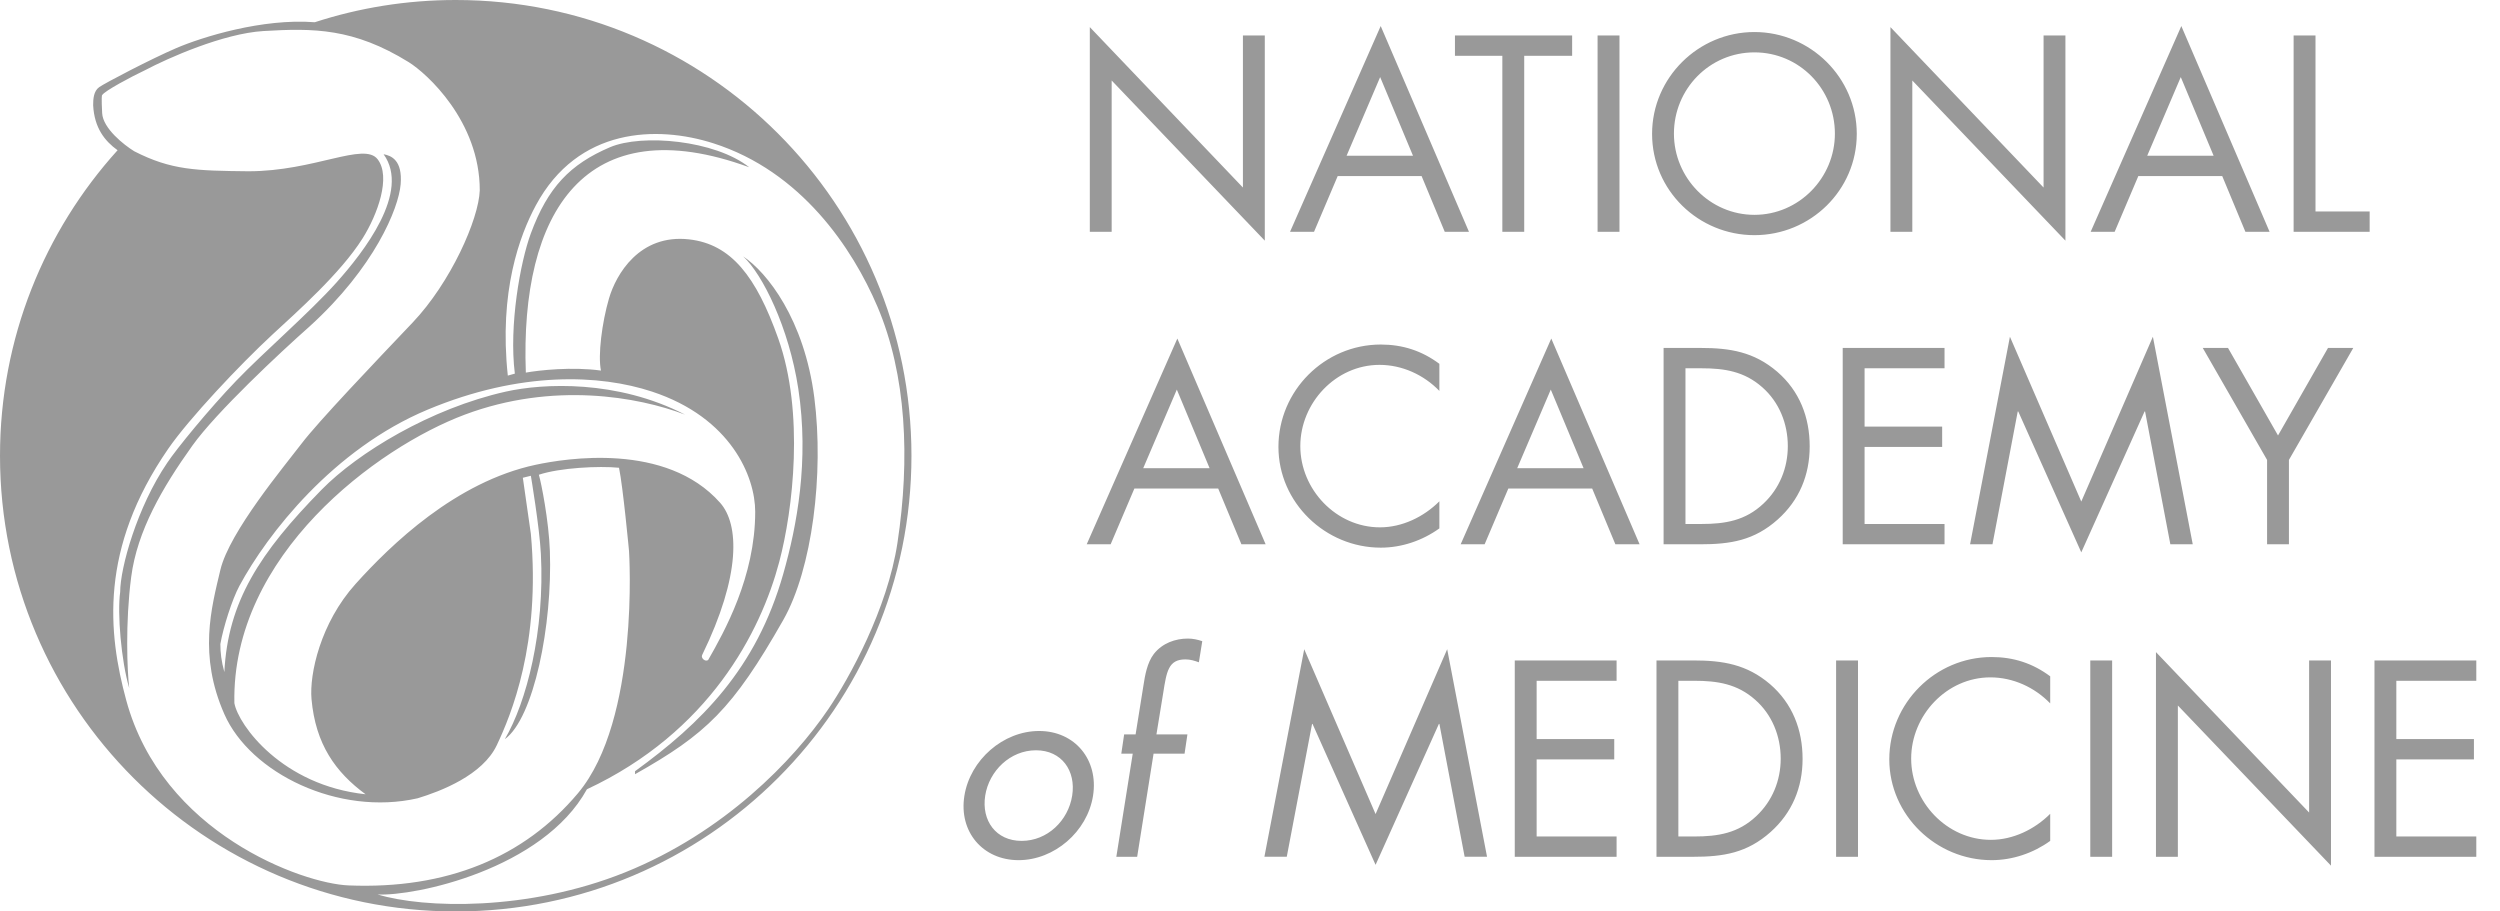 <svg width="96" height="35" viewBox="0 0 96 35" fill="none" xmlns="http://www.w3.org/2000/svg">
<path d="M17.5 0C27.165 0 35 7.835 35 17.5C35 27.165 27.165 35 17.5 35C7.835 35 0 27.165 0 17.5C1.64534e-07 12.986 1.709 8.872 4.515 5.769C4.029 5.42 3.621 4.917 3.577 4.038C3.577 3.807 3.593 3.5 3.808 3.347C4.023 3.193 5.808 2.259 6.77 1.847C7.753 1.425 10.076 0.696 12.088 0.854C13.792 0.3 15.611 6.88649e-08 17.5 0ZM27.385 5.5C25.231 4.815 22.192 4.885 20.577 7.885C19.956 9.039 19.154 11.192 19.5 14.423L19.77 14.347C19.539 12.501 19.979 10.059 20.385 8.962C21.039 7.193 21.887 6.31 23.423 5.654C24.654 5.129 27.462 5.384 28.77 6.423C22.462 4.115 19.962 8.154 20.192 14.308C20.692 14.218 21.97 14.076 23.077 14.23C22.954 13.646 23.116 12.385 23.385 11.462C23.654 10.539 24.554 8.977 26.462 9.192C28.077 9.375 29.039 10.616 29.885 13C30.895 15.846 30.452 19.577 29.923 21.577C29.21 24.269 27.23 28.115 22.538 30.308C20.846 33.384 15.923 34.423 14.5 34.347C16.269 34.885 20.269 35 24 33.5C27.808 31.969 30.479 29.192 31.808 27.23C32.615 26.038 34.077 23.385 34.462 20.847C34.951 17.616 34.808 14.385 33.692 11.77C32.741 9.539 30.769 6.577 27.385 5.5ZM15.692 2.385C13.577 1.077 12.038 1.077 10.115 1.192C8.577 1.285 6.449 2.231 5.577 2.692C5.054 2.938 4.001 3.499 3.923 3.653C3.91 3.643 3.892 3.767 3.923 4.346C3.954 4.93 4.757 5.564 5.154 5.808C6.577 6.538 7.536 6.555 9.538 6.577C12.076 6.577 13.977 5.439 14.5 6.115C15.023 6.792 14.5 8.236 13.923 9.154C13.077 10.5 11.375 12 10.462 12.846C9.201 14.015 7.258 16.077 6.462 17.23C3.808 21.077 4.148 24.308 4.846 26.885C6.23 32 11.616 33.928 13.385 34C17.154 34.154 20.124 32.923 22.192 30.462C24.57 27.632 24.159 21.219 24.154 21.154C24.154 21.154 23.923 18.693 23.77 17.962C23 17.885 21.5 17.961 20.692 18.23C20.785 18.538 21.074 20.002 21.115 21.154C21.218 24.009 20.5 27.577 19.385 28.385C20.221 26.962 20.923 24.231 20.77 21.27C20.716 20.239 20.39 18.299 20.385 18.27L20.077 18.346L20.385 20.5C20.769 24.73 19.622 27.461 19.077 28.615C18.532 29.769 16.923 30.385 16.038 30.654C13 31.346 9.615 29.692 8.615 27.423C7.615 25.154 8.116 23.346 8.462 21.885C8.808 20.423 10.934 17.884 11.577 17.038C12.22 16.192 14.384 13.923 15.846 12.385C17.307 10.846 18.384 8.423 18.423 7.308C18.423 4.654 16.385 2.813 15.692 2.385ZM88.67 31.201V25.361H89.51V33.241L83.63 27.091V32.901H82.789V25.041L88.67 31.201ZM57.102 32.899H56.242L55.273 27.8H55.253L52.822 33.21L50.402 27.8H50.383L49.412 32.899H48.553L50.082 24.93L52.822 31.26L55.572 24.93L57.102 32.899ZM39.902 28.07C41.282 28.071 42.192 29.181 41.972 30.561C41.752 31.94 40.482 33.03 39.112 33.03C37.742 33.03 36.812 31.941 37.032 30.561C37.252 29.18 38.522 28.07 39.902 28.07ZM76.478 25.23C77.319 25.23 78.058 25.471 78.728 25.971V27.011C78.129 26.391 77.299 26.011 76.429 26.011C74.749 26.011 73.389 27.471 73.389 29.131C73.389 30.791 74.759 32.25 76.449 32.25C77.299 32.25 78.129 31.85 78.728 31.25V32.29C78.079 32.76 77.278 33.03 76.478 33.03C74.349 33.03 72.549 31.3 72.549 29.16C72.549 27 74.319 25.231 76.478 25.23ZM45.617 24.521C45.807 24.521 45.987 24.561 46.167 24.621L46.037 25.432C45.867 25.372 45.717 25.321 45.518 25.321C44.868 25.321 44.797 25.781 44.667 26.611L44.407 28.201H45.597L45.487 28.941H44.297L43.667 32.901H42.867L43.497 28.941H43.058L43.167 28.201H43.607L43.907 26.331C43.967 25.941 44.048 25.451 44.308 25.111C44.638 24.692 45.137 24.521 45.617 24.521ZM62.077 26.142H59.007V28.381H61.987V29.161H59.007V32.121H62.077V32.901H58.167V25.361H62.077V26.142ZM65.029 25.361C66.159 25.361 67.079 25.512 67.969 26.271C68.829 27.012 69.219 28.022 69.219 29.142C69.219 30.241 68.819 31.211 67.989 31.951C67.089 32.751 66.189 32.901 65.009 32.901H63.609V25.361H65.029ZM71.347 32.901H70.506V25.361H71.347V32.901ZM81.106 32.901H80.267V25.361H81.106V32.901ZM95.09 26.142H92.019V28.381H94.999V29.161H92.019V32.121H95.09V32.901H91.18V25.361H95.09V26.142ZM39.782 28.811C38.792 28.811 37.982 29.601 37.832 30.551C37.682 31.51 38.242 32.29 39.231 32.29C40.221 32.29 41.022 31.511 41.172 30.551C41.322 29.601 40.772 28.811 39.782 28.811ZM64.449 32.121H65.06C65.979 32.121 66.75 31.992 67.439 31.342C68.059 30.762 68.379 29.971 68.379 29.131C68.379 28.271 68.049 27.441 67.399 26.871C66.71 26.261 65.949 26.142 65.06 26.142H64.449V32.121ZM25.038 15.038C23.038 14.379 20 14.237 16.423 15.73C12.807 17.24 10.269 20.5 9.192 22.5C8.914 23.017 8.577 24.077 8.462 24.73C8.462 25.064 8.5 25.385 8.615 25.808C8.751 23.102 9.971 21.231 12.346 18.808C13.741 17.385 16.538 15.683 19.423 15.038C20.866 14.716 23.692 14.577 26.308 15.923C24.5 15.231 21.23 14.654 17.846 15.923C14.487 17.183 8.885 21.308 9 27C9.154 27.846 10.838 30.161 14.038 30.5C12.884 29.654 12.116 28.576 11.962 26.846C11.877 25.884 12.304 23.923 13.654 22.423C15.004 20.923 17.5 18.5 20.577 17.846C21.693 17.609 25.578 16.962 27.654 19.308C28.385 20.133 28.462 22.077 26.962 25.153C26.906 25.269 27.077 25.423 27.192 25.346C27.808 24.269 29 22.153 29 19.653C29 18.307 28.076 16.039 25.038 15.038ZM28.538 9.846C29.461 10.461 30.885 12.27 31.27 15.27C31.644 18.192 31.192 21.846 30.077 23.808C28.131 27.231 27.115 28.192 24.385 29.73V29.615C26.923 27.769 29.039 25.692 30.077 22.038C30.602 20.192 31.077 17.692 30.654 14.923C30.296 12.577 29.276 10.523 28.538 9.846ZM14.73 5.923C15.025 5.974 15.462 6.154 15.385 7.077C15.308 8 14.384 10.269 11.885 12.538C10.769 13.525 8.308 15.823 7.385 17.115C6.231 18.731 5.269 20.385 5.038 22.154C4.807 23.923 4.885 25.769 4.962 26.423C4.654 25.384 4.5 23.538 4.615 22.73C4.615 21.807 5.269 19.462 6.423 17.77C6.782 17.231 8.019 15.716 9.077 14.615C10.135 13.515 11.884 12.006 12.923 10.846C13.961 9.685 15.777 7.369 14.73 5.923ZM84.201 20.899H83.341L82.371 15.8H82.352L79.921 21.21L77.501 15.8H77.481L76.511 20.899H75.651L77.181 12.93L79.921 19.26L82.671 12.93L84.201 20.899ZM53.022 13.23C53.861 13.23 54.602 13.471 55.272 13.971V15.011C54.672 14.391 53.842 14.011 52.972 14.011C51.292 14.011 49.932 15.471 49.932 17.131C49.932 18.791 51.302 20.25 52.992 20.25C53.842 20.25 54.672 19.85 55.272 19.25V20.29C54.621 20.76 53.822 21.03 53.022 21.03C50.892 21.03 49.092 19.3 49.092 17.16C49.092 15 50.862 13.231 53.022 13.23ZM65.302 13.361C66.432 13.361 67.352 13.511 68.242 14.271C69.102 15.011 69.492 16.022 69.492 17.142C69.492 18.241 69.092 19.211 68.262 19.951C67.362 20.751 66.462 20.901 65.282 20.901H63.882V13.361H65.302ZM74.67 14.142H71.6V16.381H74.579V17.161H71.6V20.121H74.67V20.901H70.76V13.361H74.67V14.142ZM87.476 16.722L89.395 13.361H90.366L87.895 17.661V20.901H87.056V17.661L84.586 13.361H85.556L87.476 16.722ZM48.6 20.9H47.67L46.779 18.76H43.56L42.649 20.9H41.73L45.21 13L48.6 20.9ZM62.96 20.9H62.03L61.14 18.76H57.92L57.01 20.9H56.09L59.569 13L62.96 20.9ZM64.722 20.121H65.332C66.252 20.121 67.022 19.991 67.712 19.342C68.332 18.762 68.652 17.971 68.652 17.131C68.652 16.271 68.322 15.441 67.672 14.871C66.982 14.261 66.222 14.142 65.332 14.142H64.722V20.121ZM43.899 17.98H46.449L45.19 14.96L43.899 17.98ZM58.26 17.98H60.81L59.55 14.96L58.26 17.98ZM47.728 7.201V1.361H48.568V9.241L42.688 3.091V8.901H41.849V1.041L47.728 7.201ZM78.473 7.201V1.361H79.312V9.241L73.433 3.091V8.901H72.593V1.041L78.473 7.201ZM67.37 1.23C69.52 1.231 71.3 2.981 71.3 5.141C71.3 7.31 69.52 9.03 67.37 9.03C65.22 9.03 63.44 7.311 63.44 5.141C63.44 2.981 65.22 1.23 67.37 1.23ZM60.37 2.142H58.53V8.901H57.69V2.142H55.87V1.361H60.37V2.142ZM62.188 8.901H61.347V1.361H62.188V8.901ZM88.915 8.121H90.995V8.901H88.075V1.361H88.915V8.121ZM56.408 8.9H55.478L54.589 6.76H51.368L50.459 8.9H49.538L53.019 1L56.408 8.9ZM87.152 8.9H86.223L85.333 6.76H82.112L81.203 8.9H80.282L83.763 1L87.152 8.9ZM67.37 2.011C65.64 2.011 64.279 3.421 64.279 5.131C64.279 6.831 65.66 8.25 67.37 8.25C69.08 8.25 70.46 6.831 70.46 5.131C70.46 3.421 69.1 2.011 67.37 2.011ZM51.709 5.98H54.259L52.998 2.96L51.709 5.98ZM82.453 5.98H85.003L83.742 2.96L82.453 5.98Z" fill="#999999"/>
</svg>
